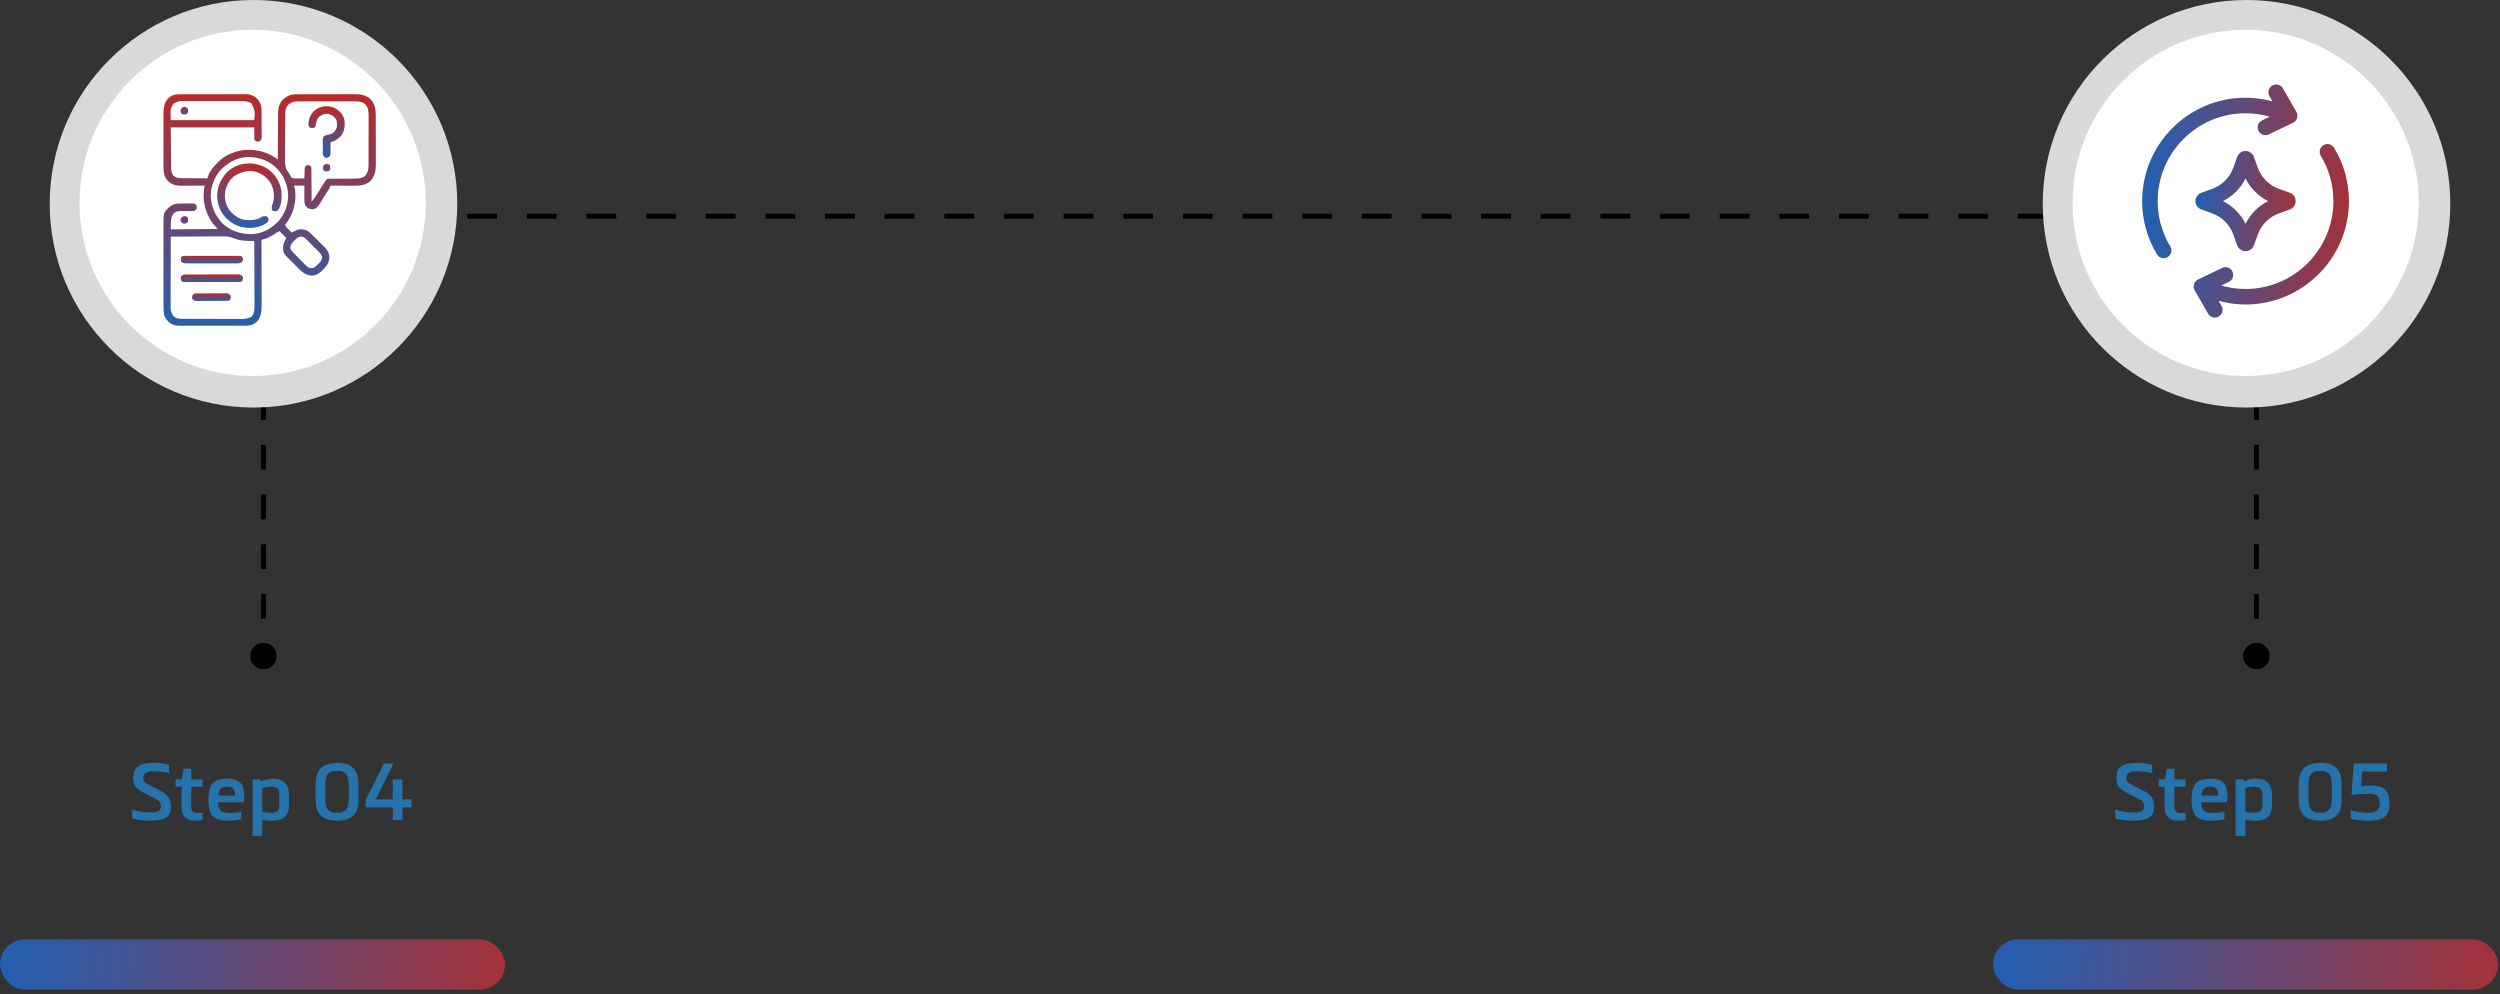 <svg width="503" height="200" viewBox="0 0 503 200" fill="none" xmlns="http://www.w3.org/2000/svg">
<rect x="0" y="0" width="503" height="200" fill="#333333" stroke="none"/>
<rect y="189" width="101.604" height="10.103" rx="5.051" fill="url(#paint0_linear_69_70)"/>
<path d="M34.03 153.896V155.576C33.72 155.459 33.24 155.363 32.59 155.288C31.982 155.213 31.47 155.176 31.054 155.176C30.275 155.176 29.704 155.277 29.342 155.48C28.99 155.672 28.814 155.992 28.814 156.44C28.814 156.813 28.91 157.112 29.102 157.336C29.304 157.549 29.699 157.8 30.286 158.088L32.318 159.112C33.043 159.485 33.571 159.912 33.902 160.392C34.232 160.872 34.398 161.491 34.398 162.248C34.398 163.379 34.046 164.141 33.342 164.536C32.627 164.941 31.534 165.144 30.062 165.144C29.048 165.144 27.896 164.984 26.606 164.664V162.904C27.214 163.085 27.848 163.229 28.51 163.336C29.192 163.432 29.71 163.48 30.062 163.48C30.862 163.48 31.448 163.389 31.822 163.208C32.206 163.016 32.398 162.696 32.398 162.248C32.398 161.885 32.328 161.603 32.19 161.4C32.062 161.187 31.827 160.995 31.486 160.824L29.054 159.576C28.2 159.139 27.614 158.723 27.294 158.328C26.974 157.933 26.814 157.325 26.814 156.504C26.814 155.416 27.139 154.643 27.79 154.184C28.451 153.715 29.539 153.48 31.054 153.48C32.088 153.48 33.08 153.619 34.03 153.896ZM40.756 163.512V165.016C40.191 165.101 39.694 165.144 39.268 165.144C38.393 165.144 37.721 164.915 37.252 164.456C36.793 163.997 36.553 163.395 36.532 162.648V158.296H35.332V156.808H36.596L36.932 154.68H38.484V156.808H40.74V158.296H38.484V162.504C38.484 163.219 38.889 163.576 39.7 163.576C40.105 163.576 40.457 163.555 40.756 163.512ZM43.918 160.072H47.262C47.273 160.019 47.278 159.901 47.278 159.72C47.278 158.749 46.761 158.264 45.726 158.264C45.15 158.264 44.718 158.403 44.43 158.68C44.142 158.947 43.972 159.411 43.918 160.072ZM49.07 161.416H43.886C43.886 162.152 44.036 162.696 44.334 163.048C44.708 163.411 45.348 163.581 46.254 163.56C47.086 163.56 47.849 163.48 48.542 163.32V164.856C47.625 165.048 46.804 165.144 46.078 165.144C44.5 165.144 43.417 164.835 42.83 164.216C42.233 163.587 41.934 162.493 41.934 160.936C41.934 159.197 42.27 158.04 42.942 157.464C43.284 157.165 43.668 156.957 44.094 156.84C44.521 156.723 45.065 156.664 45.726 156.664C46.889 156.664 47.748 156.925 48.302 157.448C48.868 157.971 49.15 158.856 49.15 160.104C49.15 160.36 49.124 160.797 49.07 161.416ZM54.737 165.144C54.001 165.144 53.345 165.059 52.769 164.888V168.184H50.817V156.808H52.369L52.497 157.224C52.817 157.064 53.211 156.931 53.681 156.824C54.118 156.717 54.486 156.664 54.785 156.664C55.926 156.664 56.769 156.947 57.313 157.512C57.867 158.067 58.145 158.925 58.145 160.088V161.816C58.145 162.979 57.867 163.821 57.313 164.344C56.758 164.867 55.899 165.133 54.737 165.144ZM52.769 158.52V163.336C53.185 163.464 53.75 163.528 54.465 163.528C55.115 163.528 55.569 163.411 55.825 163.176C56.081 162.931 56.209 162.477 56.209 161.816V160.008C56.209 159.357 56.086 158.909 55.841 158.664C55.595 158.408 55.137 158.28 54.465 158.28C53.91 158.28 53.345 158.36 52.769 158.52ZM72.126 158.008V160.632C72.126 160.995 72.121 161.245 72.11 161.384C72.078 162.045 71.966 162.611 71.774 163.08C71.497 163.709 71.081 164.195 70.526 164.536C69.833 164.941 68.937 165.144 67.838 165.144C66.121 165.101 64.958 164.675 64.35 163.864C63.977 163.373 63.732 162.824 63.614 162.216C63.54 161.757 63.502 161.235 63.502 160.648V157.992C63.502 157.651 63.513 157.288 63.534 156.904C63.566 156.627 63.657 156.243 63.806 155.752C63.966 155.283 64.185 154.899 64.462 154.6C64.772 154.28 65.22 154.013 65.806 153.8C66.404 153.587 67.081 153.48 67.838 153.48C69.481 153.48 70.633 153.917 71.294 154.792C71.678 155.293 71.918 155.843 72.014 156.44C72.089 156.899 72.126 157.421 72.126 158.008ZM70.174 160.632V158.008C70.174 157.123 70.052 156.44 69.806 155.96C69.508 155.384 68.852 155.096 67.838 155.096C67.028 155.096 66.425 155.283 66.03 155.656C65.87 155.816 65.742 156.035 65.646 156.312C65.518 156.717 65.454 157.277 65.454 157.992V160.648C65.454 161.533 65.577 162.211 65.822 162.68C66.132 163.245 66.804 163.528 67.838 163.528C68.638 163.528 69.225 163.341 69.598 162.968C69.769 162.776 69.892 162.557 69.966 162.312C70.105 161.907 70.174 161.347 70.174 160.632ZM73.585 162.44V160.952L77.233 153.624H79.185L75.841 160.328L75.569 160.824H79.025V156.808H80.961V160.824H82.801V162.44H80.961V165H79.041V162.44H73.585Z" fill="#2672AB"/>
<rect x="401" y="189" width="101.604" height="10.103" rx="5.051" fill="url(#paint1_linear_69_70)"/>
<path d="M433.03 153.896V155.576C432.72 155.459 432.24 155.363 431.59 155.288C430.982 155.213 430.47 155.176 430.054 155.176C429.275 155.176 428.704 155.277 428.342 155.48C427.99 155.672 427.814 155.992 427.814 156.44C427.814 156.813 427.91 157.112 428.102 157.336C428.304 157.549 428.699 157.8 429.286 158.088L431.318 159.112C432.043 159.485 432.571 159.912 432.902 160.392C433.232 160.872 433.398 161.491 433.398 162.248C433.398 163.379 433.046 164.141 432.342 164.536C431.627 164.941 430.534 165.144 429.062 165.144C428.048 165.144 426.896 164.984 425.606 164.664V162.904C426.214 163.085 426.848 163.229 427.51 163.336C428.192 163.432 428.71 163.48 429.062 163.48C429.862 163.48 430.448 163.389 430.822 163.208C431.206 163.016 431.398 162.696 431.398 162.248C431.398 161.885 431.328 161.603 431.19 161.4C431.062 161.187 430.827 160.995 430.486 160.824L428.054 159.576C427.2 159.139 426.614 158.723 426.294 158.328C425.974 157.933 425.814 157.325 425.814 156.504C425.814 155.416 426.139 154.643 426.79 154.184C427.451 153.715 428.539 153.48 430.054 153.48C431.088 153.48 432.08 153.619 433.03 153.896ZM439.756 163.512V165.016C439.191 165.101 438.695 165.144 438.268 165.144C437.393 165.144 436.721 164.915 436.252 164.456C435.793 163.997 435.553 163.395 435.532 162.648V158.296H434.332V156.808H435.596L435.932 154.68H437.484V156.808H439.74V158.296H437.484V162.504C437.484 163.219 437.889 163.576 438.7 163.576C439.105 163.576 439.457 163.555 439.756 163.512ZM442.918 160.072H446.262C446.273 160.019 446.278 159.901 446.278 159.72C446.278 158.749 445.761 158.264 444.726 158.264C444.15 158.264 443.718 158.403 443.43 158.68C443.142 158.947 442.972 159.411 442.918 160.072ZM448.07 161.416H442.886C442.886 162.152 443.036 162.696 443.334 163.048C443.708 163.411 444.348 163.581 445.254 163.56C446.086 163.56 446.849 163.48 447.542 163.32V164.856C446.625 165.048 445.804 165.144 445.078 165.144C443.5 165.144 442.417 164.835 441.83 164.216C441.233 163.587 440.934 162.493 440.934 160.936C440.934 159.197 441.27 158.04 441.942 157.464C442.284 157.165 442.668 156.957 443.094 156.84C443.521 156.723 444.065 156.664 444.726 156.664C445.889 156.664 446.748 156.925 447.302 157.448C447.868 157.971 448.15 158.856 448.15 160.104C448.15 160.36 448.124 160.797 448.07 161.416ZM453.737 165.144C453.001 165.144 452.345 165.059 451.769 164.888V168.184H449.817V156.808H451.369L451.497 157.224C451.817 157.064 452.211 156.931 452.681 156.824C453.118 156.717 453.486 156.664 453.785 156.664C454.926 156.664 455.769 156.947 456.313 157.512C456.867 158.067 457.145 158.925 457.145 160.088V161.816C457.145 162.979 456.867 163.821 456.313 164.344C455.758 164.867 454.899 165.133 453.737 165.144ZM451.769 158.52V163.336C452.185 163.464 452.75 163.528 453.465 163.528C454.115 163.528 454.569 163.411 454.825 163.176C455.081 162.931 455.209 162.477 455.209 161.816V160.008C455.209 159.357 455.086 158.909 454.841 158.664C454.595 158.408 454.137 158.28 453.465 158.28C452.91 158.28 452.345 158.36 451.769 158.52ZM471.126 158.008V160.632C471.126 160.995 471.121 161.245 471.11 161.384C471.078 162.045 470.966 162.611 470.774 163.08C470.497 163.709 470.081 164.195 469.526 164.536C468.833 164.941 467.937 165.144 466.838 165.144C465.121 165.101 463.958 164.675 463.35 163.864C462.977 163.373 462.732 162.824 462.614 162.216C462.54 161.757 462.502 161.235 462.502 160.648V157.992C462.502 157.651 462.513 157.288 462.534 156.904C462.566 156.627 462.657 156.243 462.806 155.752C462.966 155.283 463.185 154.899 463.462 154.6C463.772 154.28 464.22 154.013 464.806 153.8C465.404 153.587 466.081 153.48 466.838 153.48C468.481 153.48 469.633 153.917 470.294 154.792C470.678 155.293 470.918 155.843 471.014 156.44C471.089 156.899 471.126 157.421 471.126 158.008ZM469.174 160.632V158.008C469.174 157.123 469.052 156.44 468.806 155.96C468.508 155.384 467.852 155.096 466.838 155.096C466.028 155.096 465.425 155.283 465.03 155.656C464.87 155.816 464.742 156.035 464.646 156.312C464.518 156.717 464.454 157.277 464.454 157.992V160.648C464.454 161.533 464.577 162.211 464.822 162.68C465.132 163.245 465.804 163.528 466.838 163.528C467.638 163.528 468.225 163.341 468.598 162.968C468.769 162.776 468.892 162.557 468.966 162.312C469.105 161.907 469.174 161.347 469.174 160.632ZM476.425 165.144C475.326 165.144 474.174 165.011 472.969 164.744V163.032C474.334 163.363 475.465 163.528 476.361 163.528C477.172 163.528 477.78 163.389 478.185 163.112C478.601 162.835 478.809 162.355 478.809 161.672C478.809 160.925 478.638 160.413 478.297 160.136C477.956 159.848 477.406 159.704 476.649 159.704C475.54 159.704 474.366 159.784 473.129 159.944L473.561 153.624H480.249V155.24H475.273L475.081 158.168C475.785 158.083 476.382 158.04 476.873 158.04C478.078 158.04 479.001 158.259 479.641 158.696C480.388 159.187 480.761 160.179 480.761 161.672C480.761 163.133 480.345 164.093 479.513 164.552C478.809 164.947 477.78 165.144 476.425 165.144Z" fill="#2672AB"/>
<line x1="58" y1="43.5" x2="444" y2="43.5" stroke="black" stroke-dasharray="6 6"/>
<circle cx="51" cy="41" r="41" fill="#D9D9D9"/>
<circle cx="452" cy="41" r="41" fill="#D9D9D9"/>
<circle cx="50.828" cy="40.828" r="34.828" fill="white"/>
<circle cx="451.828" cy="40.828" r="34.828" fill="white"/>
<path d="M53 129.333C51.527 129.333 50.333 130.527 50.333 132C50.333 133.473 51.527 134.667 53 134.667C54.473 134.667 55.667 133.473 55.667 132C55.667 130.527 54.473 129.333 53 129.333ZM52.5 82L52.5 84.5L53.5 84.5L53.5 82L52.5 82ZM52.5 89.5L52.5 94.5L53.5 94.5L53.5 89.5L52.5 89.5ZM52.5 99.5L52.5 104.5L53.5 104.5L53.5 99.5L52.5 99.5ZM52.5 109.5L52.5 114.5L53.5 114.5L53.5 109.5L52.5 109.5ZM52.5 119.5L52.5 124.5L53.5 124.5L53.5 119.5L52.5 119.5ZM52.5 129.5L52.5 132L53.5 132L53.5 129.5L52.5 129.5Z" fill="black"/>
<path d="M454 129.333C452.527 129.333 451.333 130.527 451.333 132C451.333 133.473 452.527 134.667 454 134.667C455.473 134.667 456.667 133.473 456.667 132C456.667 130.527 455.473 129.333 454 129.333ZM453.5 82L453.5 84.5L454.5 84.5L454.5 82L453.5 82ZM453.5 89.5L453.5 94.5L454.5 94.5L454.5 89.5L453.5 89.5ZM453.5 99.5L453.5 104.5L454.5 104.5L454.5 99.5L453.5 99.5ZM453.5 109.5L453.5 114.5L454.5 114.5L454.5 109.5L453.5 109.5ZM453.5 119.5L453.5 124.5L454.5 124.5L454.5 119.5L453.5 119.5ZM453.5 129.5L453.5 132L454.5 132L454.5 129.5L453.5 129.5Z" fill="black"/>
<path d="M460.706 38.781L458.525 37.999C457.545 37.647 456.656 37.083 455.92 36.346C455.184 35.61 454.62 34.721 454.269 33.741L453.484 31.56L453.481 31.553C453.227 30.853 452.553 30.38 451.805 30.38C451.056 30.38 450.383 30.853 450.123 31.561L449.341 33.742C448.989 34.722 448.425 35.612 447.689 36.347C446.952 37.083 446.063 37.647 445.083 37.999L442.897 38.786C442.195 39.041 441.722 39.716 441.722 40.463C441.722 41.21 442.195 41.885 442.903 42.144L445.084 42.927C446.064 43.279 446.954 43.843 447.689 44.579C448.425 45.315 448.989 46.205 449.341 47.185L450.128 49.37C450.384 50.072 451.059 50.545 451.806 50.545C452.553 50.545 453.228 50.072 453.487 49.364L454.27 47.183C454.622 46.203 455.186 45.314 455.922 44.578C456.659 43.842 457.548 43.278 458.528 42.927L460.714 42.139C461.416 41.883 461.889 41.208 461.889 40.461C461.889 39.714 461.414 39.041 460.706 38.781ZM451.805 45.016C450.821 43.044 449.223 41.447 447.252 40.463C449.223 39.479 450.821 37.881 451.805 35.91C452.788 37.881 454.386 39.479 456.358 40.463C454.386 41.447 452.788 43.044 451.805 45.016Z" fill="url(#paint2_linear_69_70)"/>
<path d="M469.619 29.732C469.404 29.377 469.057 29.122 468.654 29.024C468.252 28.925 467.826 28.99 467.472 29.205C467.117 29.42 466.863 29.767 466.764 30.169C466.665 30.572 466.73 30.997 466.945 31.352C468.608 34.1 469.485 37.252 469.481 40.464C469.481 50.21 461.552 58.141 451.805 58.141C450.156 58.138 448.516 57.904 446.933 57.446L448.484 56.7C448.842 56.511 449.113 56.191 449.24 55.807C449.367 55.422 449.34 55.004 449.164 54.639C448.989 54.274 448.679 53.992 448.299 53.851C447.92 53.71 447.501 53.721 447.13 53.883L442.247 56.232C442.054 56.325 441.882 56.457 441.743 56.62C441.603 56.783 441.498 56.972 441.435 57.177C441.371 57.382 441.351 57.597 441.374 57.81C441.397 58.024 441.464 58.23 441.57 58.416L444.27 63.116C444.372 63.294 444.508 63.451 444.671 63.576C444.833 63.702 445.019 63.794 445.217 63.848C445.415 63.901 445.622 63.915 445.825 63.889C446.029 63.862 446.225 63.795 446.403 63.693C446.581 63.59 446.737 63.454 446.863 63.292C446.988 63.129 447.08 62.944 447.134 62.746C447.187 62.547 447.201 62.341 447.175 62.137C447.148 61.934 447.082 61.737 446.98 61.56L446.386 60.525C448.141 61 449.952 61.264 451.806 61.264C463.277 61.264 472.608 51.933 472.608 40.463C472.61 36.68 471.576 32.969 469.619 29.732ZM451.803 22.786C453.473 22.786 455.103 23.03 456.675 23.482L455.123 24.227C454.806 24.381 454.55 24.639 454.397 24.958C454.245 25.276 454.205 25.637 454.283 25.981C454.362 26.326 454.555 26.633 454.83 26.854C455.106 27.075 455.448 27.196 455.802 27.197C456.036 27.198 456.267 27.145 456.478 27.043L461.361 24.694C461.554 24.601 461.726 24.468 461.866 24.305C462.006 24.143 462.11 23.953 462.174 23.748C462.237 23.543 462.258 23.327 462.235 23.114C462.211 22.901 462.144 22.694 462.038 22.508L459.337 17.808C459.237 17.626 459.102 17.466 458.939 17.338C458.777 17.209 458.59 17.114 458.39 17.058C458.19 17.002 457.981 16.986 457.775 17.012C457.57 17.038 457.371 17.104 457.191 17.208C457.011 17.311 456.853 17.449 456.728 17.614C456.602 17.779 456.51 17.967 456.457 18.168C456.405 18.369 456.393 18.578 456.422 18.783C456.452 18.989 456.522 19.186 456.628 19.364L457.222 20.399C455.456 19.914 453.633 19.665 451.802 19.66C440.331 19.66 431 28.991 431 40.461C431 44.257 432.033 47.969 433.988 51.194C434.094 51.37 434.234 51.522 434.4 51.644C434.565 51.765 434.753 51.853 434.952 51.902C435.152 51.951 435.359 51.96 435.562 51.928C435.765 51.897 435.96 51.826 436.135 51.72C436.311 51.613 436.464 51.473 436.585 51.308C436.706 51.142 436.794 50.954 436.843 50.755C436.892 50.556 436.901 50.348 436.87 50.145C436.838 49.943 436.767 49.748 436.661 49.572C434.999 46.824 434.122 43.672 434.125 40.46C434.128 30.716 442.058 22.786 451.803 22.786Z" fill="url(#paint3_linear_69_70)"/>
<g clip-path="url(#clip0_69_70)">
<path d="M35.898 18.976C35.959 18.975 36.02 18.975 36.083 18.974C36.286 18.973 36.489 18.973 36.693 18.974C36.839 18.973 36.986 18.972 37.132 18.972C37.529 18.97 37.926 18.97 38.323 18.97C38.571 18.969 38.819 18.969 39.067 18.968C39.934 18.967 40.801 18.966 41.667 18.966C42.474 18.966 43.281 18.964 44.087 18.962C44.781 18.959 45.474 18.958 46.168 18.958C46.581 18.958 46.995 18.958 47.409 18.956C47.798 18.954 48.188 18.954 48.577 18.956C48.719 18.956 48.862 18.955 49.004 18.954C49.759 18.949 50.409 18.962 51.071 19.363C51.144 19.405 51.216 19.446 51.291 19.489C52.004 20.013 52.43 20.691 52.573 21.566C52.613 21.888 52.628 22.197 52.63 22.521C52.631 22.64 52.632 22.758 52.633 22.88C52.633 23.008 52.633 23.136 52.634 23.264C52.634 23.361 52.634 23.361 52.634 23.46C52.636 23.804 52.637 24.147 52.637 24.49C52.638 24.844 52.64 25.198 52.642 25.551C52.644 25.824 52.645 26.097 52.645 26.37C52.645 26.501 52.646 26.631 52.647 26.762C52.648 26.944 52.648 27.126 52.648 27.309C52.648 27.464 52.648 27.464 52.649 27.622C52.608 27.96 52.494 28.203 52.252 28.445C51.735 28.488 51.735 28.488 51.525 28.445C51.406 28.325 51.286 28.205 51.162 28.082C51.162 27.273 51.162 26.463 51.162 25.63C45.617 25.63 40.073 25.63 34.36 25.63C34.372 27.038 34.383 28.447 34.394 29.898C34.399 30.564 34.399 30.564 34.404 31.243C34.407 31.643 34.407 31.643 34.411 32.043C34.413 32.22 34.414 32.398 34.415 32.575C34.417 32.844 34.419 33.114 34.422 33.383C34.422 33.461 34.423 33.54 34.423 33.62C34.431 34.23 34.487 34.764 34.831 35.285C35.488 35.912 36.241 35.844 37.096 35.848C37.229 35.85 37.363 35.851 37.496 35.853C37.846 35.857 38.195 35.86 38.545 35.862C38.902 35.865 39.26 35.869 39.617 35.873C40.317 35.881 41.017 35.887 41.717 35.892C41.734 35.837 41.752 35.782 41.77 35.725C41.794 35.652 41.818 35.579 41.842 35.504C41.865 35.432 41.888 35.36 41.912 35.286C42.245 34.374 42.96 33.58 43.624 32.895C43.678 32.834 43.733 32.773 43.789 32.71C45.243 31.133 47.555 30.236 49.67 30.149C51.996 30.098 54.017 30.673 55.885 32.078C55.885 32.027 55.885 31.977 55.886 31.924C55.893 30.687 55.901 29.45 55.911 28.213C55.915 27.614 55.92 27.016 55.923 26.418C55.926 25.84 55.931 25.262 55.935 24.685C55.937 24.465 55.938 24.244 55.94 24.024C55.941 23.715 55.944 23.407 55.947 23.098C55.947 22.962 55.947 22.962 55.947 22.823C55.96 21.78 56.175 20.854 56.894 20.059C57.632 19.373 58.453 18.979 59.476 18.976C59.591 18.975 59.707 18.974 59.826 18.973C59.952 18.973 60.079 18.973 60.205 18.974C60.34 18.973 60.474 18.972 60.609 18.972C60.973 18.97 61.337 18.97 61.701 18.97C61.929 18.969 62.157 18.969 62.385 18.968C63.181 18.967 63.977 18.966 64.773 18.966C65.513 18.966 66.253 18.964 66.993 18.962C67.63 18.959 68.267 18.958 68.904 18.958C69.284 18.958 69.664 18.958 70.044 18.956C70.401 18.954 70.759 18.954 71.116 18.956C71.247 18.956 71.377 18.955 71.508 18.954C72.645 18.945 73.619 19.158 74.503 19.908C75.512 20.95 75.606 22.112 75.606 23.494C75.606 23.662 75.606 23.662 75.607 23.833C75.608 24.138 75.608 24.443 75.608 24.748C75.608 24.94 75.608 25.131 75.608 25.322C75.609 25.99 75.61 26.659 75.61 27.327C75.609 27.948 75.611 28.568 75.612 29.189C75.613 29.724 75.614 30.258 75.614 30.793C75.614 31.112 75.614 31.43 75.615 31.749C75.616 32.105 75.615 32.46 75.615 32.816C75.615 32.92 75.616 33.024 75.616 33.131C75.612 34.344 75.423 35.463 74.574 36.383C73.577 37.274 72.457 37.386 71.176 37.372C71.041 37.372 70.906 37.371 70.77 37.371C70.418 37.37 70.065 37.367 69.713 37.364C69.352 37.361 68.99 37.36 68.629 37.359C67.923 37.356 67.217 37.351 66.511 37.346C66.469 37.453 66.469 37.453 66.426 37.562C66.338 37.777 66.243 37.956 66.118 38.151C66.076 38.217 66.034 38.284 65.99 38.352C65.945 38.422 65.899 38.493 65.852 38.566C65.754 38.719 65.656 38.873 65.558 39.026C65.48 39.147 65.48 39.147 65.401 39.271C65.233 39.535 65.068 39.801 64.904 40.067C64.848 40.157 64.792 40.246 64.735 40.338C64.627 40.512 64.519 40.686 64.412 40.86C64.077 41.395 63.774 41.86 63.15 42.068C62.579 42.117 62.169 42.046 61.697 41.705C61.247 41.151 61.23 40.698 61.234 40.006C61.234 39.892 61.234 39.892 61.235 39.776C61.235 39.533 61.236 39.291 61.237 39.048C61.238 38.884 61.238 38.719 61.239 38.555C61.24 38.152 61.241 37.749 61.243 37.346C60.554 37.346 59.864 37.346 59.154 37.346C59.214 37.555 59.274 37.765 59.336 37.981C59.702 40.237 59.143 42.68 57.856 44.561C57.688 44.794 57.517 45.022 57.338 45.247C57.458 45.513 57.587 45.7 57.795 45.904C57.848 45.956 57.901 46.008 57.955 46.062C58.01 46.115 58.065 46.168 58.121 46.223C58.204 46.305 58.204 46.305 58.289 46.389C58.426 46.523 58.563 46.657 58.7 46.791C58.812 46.733 58.812 46.733 58.926 46.675C59.024 46.625 59.122 46.575 59.222 46.524C59.319 46.475 59.416 46.425 59.516 46.374C60.168 46.069 60.849 46.052 61.527 46.297C62.276 46.589 62.869 47.311 63.43 47.866C63.53 47.965 63.53 47.965 63.632 48.066C63.772 48.204 63.911 48.343 64.05 48.481C64.192 48.622 64.335 48.763 64.477 48.903C64.685 49.107 64.892 49.312 65.099 49.518C65.162 49.58 65.225 49.642 65.291 49.705C65.899 50.316 66.246 50.936 66.261 51.809C66.25 52.88 65.671 53.567 64.944 54.295C64.887 54.354 64.83 54.414 64.771 54.475C64.17 55.08 63.546 55.423 62.685 55.447C61.13 55.422 60.115 54.041 59.089 53.023C58.962 52.898 58.834 52.773 58.707 52.649C56.989 50.977 56.989 50.977 56.946 49.782C56.953 49.078 57.255 48.474 57.61 47.881C57.161 47.431 56.711 46.982 56.248 46.518C55.886 46.663 55.701 46.758 55.408 46.984C54.992 47.282 54.563 47.51 54.102 47.727C54.038 47.758 53.974 47.789 53.909 47.82C53.846 47.849 53.783 47.878 53.718 47.908C53.663 47.934 53.608 47.959 53.552 47.985C53.246 48.098 52.932 48.166 52.615 48.244C52.615 48.317 52.616 48.39 52.616 48.466C52.62 50.247 52.623 52.028 52.625 53.81C52.626 54.671 52.627 55.533 52.629 56.394C52.631 57.145 52.632 57.897 52.632 58.648C52.633 59.045 52.633 59.443 52.634 59.84C52.636 60.215 52.636 60.589 52.636 60.964C52.636 61.101 52.636 61.238 52.637 61.375C52.643 62.641 52.561 63.745 51.68 64.719C51.091 65.272 50.431 65.522 49.625 65.524C49.564 65.525 49.503 65.525 49.44 65.525C49.236 65.527 49.033 65.526 48.829 65.526C48.683 65.527 48.537 65.527 48.39 65.528C47.993 65.53 47.596 65.53 47.2 65.53C46.951 65.53 46.703 65.531 46.455 65.531C45.588 65.533 44.722 65.534 43.855 65.534C43.049 65.533 42.242 65.535 41.435 65.538C40.742 65.541 40.048 65.542 39.355 65.541C38.941 65.541 38.527 65.542 38.114 65.544C37.724 65.546 37.335 65.546 36.946 65.544C36.803 65.544 36.661 65.544 36.518 65.546C35.763 65.551 35.113 65.538 34.451 65.137C34.379 65.095 34.306 65.053 34.232 65.011C33.624 64.564 33.172 63.973 32.998 63.229C32.923 62.721 32.894 62.229 32.895 61.715C32.895 61.639 32.895 61.563 32.894 61.484C32.894 61.231 32.894 60.979 32.894 60.726C32.894 60.544 32.893 60.361 32.893 60.179C32.892 59.686 32.892 59.193 32.892 58.7C32.892 58.391 32.892 58.083 32.892 57.774C32.891 56.697 32.89 55.62 32.89 54.543C32.89 53.541 32.889 52.538 32.888 51.535C32.887 50.673 32.886 49.811 32.886 48.949C32.886 48.435 32.886 47.921 32.885 47.407C32.884 46.923 32.884 46.439 32.885 45.955C32.885 45.778 32.885 45.601 32.884 45.424C32.877 42.886 32.877 42.886 33.806 41.883C34.38 41.352 35.032 40.973 35.828 40.962C35.901 40.961 35.974 40.96 36.05 40.959C36.167 40.958 36.167 40.958 36.287 40.957C36.369 40.956 36.45 40.955 36.534 40.955C36.705 40.953 36.877 40.952 37.048 40.952C37.311 40.95 37.574 40.946 37.836 40.942C38.003 40.941 38.17 40.94 38.337 40.94C38.415 40.938 38.493 40.937 38.574 40.935C39.118 40.937 39.118 40.937 39.405 41.151C39.547 41.356 39.589 41.458 39.588 41.705C39.59 41.765 39.592 41.825 39.594 41.887C39.502 42.179 39.339 42.269 39.083 42.431C38.814 42.464 38.578 42.476 38.309 42.471C38.157 42.472 38.004 42.473 37.852 42.474C37.613 42.473 37.375 42.471 37.136 42.469C36.905 42.468 36.673 42.469 36.442 42.471C36.371 42.469 36.301 42.468 36.229 42.466C35.693 42.471 35.316 42.629 34.905 42.976C34.204 43.862 34.406 45.108 34.36 46.155C39.036 46.11 39.036 46.11 43.806 46.064C43.506 45.735 43.206 45.405 42.897 45.065C41.678 43.425 40.975 41.473 40.973 39.423C40.972 39.363 40.971 39.304 40.97 39.242C40.969 38.806 41.019 38.386 41.082 37.954C41.099 37.84 41.116 37.726 41.133 37.608C41.146 37.522 41.159 37.435 41.172 37.346C41.069 37.346 41.069 37.346 40.964 37.347C40.315 37.353 39.666 37.357 39.016 37.36C38.683 37.361 38.349 37.363 38.015 37.366C37.693 37.369 37.37 37.371 37.047 37.371C36.866 37.372 36.684 37.374 36.502 37.377C35.363 37.377 34.586 37.17 33.753 36.383C32.895 35.474 32.894 34.335 32.894 33.158C32.894 32.98 32.894 32.98 32.893 32.798C32.892 32.473 32.892 32.148 32.892 31.823C32.892 31.619 32.892 31.416 32.892 31.212C32.891 30.501 32.89 29.79 32.89 29.078C32.89 28.417 32.889 27.756 32.888 27.096C32.887 26.526 32.886 25.957 32.886 25.388C32.886 25.049 32.886 24.71 32.885 24.371C32.884 23.992 32.885 23.613 32.885 23.234C32.885 23.123 32.884 23.012 32.884 22.898C32.888 21.712 33.026 20.684 33.842 19.781C34.431 19.227 35.092 18.978 35.898 18.976ZM34.917 20.85C34.079 21.885 34.36 22.714 34.36 24.177C39.905 24.177 45.45 24.177 51.162 24.177C51.317 22.348 51.317 22.348 50.6 20.777C49.822 20.345 49.081 20.323 48.205 20.327C48.073 20.327 47.941 20.326 47.809 20.326C47.452 20.324 47.096 20.325 46.739 20.326C46.364 20.326 45.99 20.326 45.615 20.325C44.986 20.325 44.358 20.325 43.729 20.327C43.004 20.328 42.278 20.328 41.553 20.326C40.928 20.325 40.304 20.325 39.679 20.326C39.307 20.326 38.935 20.326 38.563 20.325C38.213 20.324 37.862 20.325 37.512 20.326C37.385 20.327 37.257 20.327 37.129 20.326C35.941 20.319 35.941 20.319 34.917 20.85ZM57.837 21.265C57.393 21.894 57.4 22.537 57.395 23.279C57.394 23.39 57.392 23.5 57.391 23.614C57.387 23.979 57.384 24.345 57.382 24.71C57.381 24.837 57.38 24.963 57.38 25.09C57.376 25.616 57.373 26.142 57.371 26.669C57.369 27.42 57.364 28.171 57.355 28.922C57.348 29.452 57.345 29.982 57.344 30.512C57.344 30.828 57.342 31.143 57.337 31.459C57.314 32.873 57.3 33.883 58.246 34.984C58.364 35.213 58.364 35.213 58.45 35.416C58.578 35.719 58.578 35.719 58.814 35.819C59.084 35.898 59.303 35.913 59.585 35.91C59.681 35.91 59.778 35.909 59.878 35.908C59.978 35.907 60.078 35.905 60.182 35.904C60.335 35.903 60.335 35.903 60.49 35.901C60.741 35.899 60.992 35.896 61.243 35.892C61.245 35.828 61.247 35.764 61.249 35.698C61.257 35.407 61.267 35.116 61.277 34.825C61.28 34.724 61.283 34.623 61.286 34.52C61.289 34.422 61.293 34.325 61.296 34.225C61.299 34.136 61.302 34.046 61.305 33.954C61.334 33.709 61.383 33.556 61.516 33.349C61.771 33.222 61.959 33.236 62.242 33.259C62.438 33.354 62.438 33.354 62.605 33.531C62.643 33.77 62.657 33.973 62.655 34.212C62.656 34.282 62.657 34.351 62.658 34.422C62.661 34.65 62.661 34.879 62.661 35.107C62.662 35.266 62.664 35.424 62.665 35.583C62.669 36 62.671 36.417 62.672 36.834C62.674 37.259 62.678 37.685 62.682 38.11C62.689 38.945 62.693 39.78 62.696 40.615C62.996 40.242 62.996 40.242 63.269 39.849C63.306 39.791 63.344 39.733 63.382 39.673C63.422 39.611 63.462 39.549 63.502 39.486C63.545 39.42 63.587 39.354 63.63 39.286C64.055 38.626 64.476 37.962 64.897 37.299C65.041 37.072 65.185 36.846 65.33 36.619C65.367 36.561 65.404 36.503 65.442 36.443C65.672 36.085 65.672 36.085 65.875 35.983C66.078 35.974 66.281 35.97 66.484 35.969C66.547 35.968 66.61 35.968 66.674 35.968C66.81 35.967 66.947 35.966 67.083 35.965C67.299 35.964 67.515 35.962 67.731 35.96C68.346 35.955 68.961 35.95 69.575 35.947C69.951 35.945 70.327 35.942 70.703 35.938C70.846 35.936 70.989 35.936 71.132 35.935C71.967 35.933 72.648 35.918 73.385 35.472C74.144 34.692 74.153 33.828 74.153 32.795C74.153 32.685 74.153 32.574 74.154 32.461C74.154 32.159 74.155 31.857 74.155 31.555C74.155 31.366 74.155 31.178 74.155 30.989C74.156 30.329 74.156 29.669 74.156 29.009C74.156 28.396 74.157 27.782 74.159 27.169C74.16 26.64 74.16 26.113 74.16 25.584C74.16 25.27 74.161 24.955 74.162 24.64C74.163 24.289 74.162 23.937 74.162 23.586C74.162 23.483 74.163 23.379 74.163 23.273C74.16 22.347 74.09 21.583 73.413 20.907C72.713 20.408 72.015 20.388 71.182 20.394C71.051 20.394 70.92 20.393 70.789 20.392C70.436 20.39 70.082 20.391 69.728 20.392C69.357 20.393 68.986 20.392 68.614 20.391C67.991 20.391 67.367 20.392 66.743 20.394C66.024 20.396 65.305 20.395 64.586 20.393C63.967 20.391 63.347 20.391 62.728 20.392C62.359 20.392 61.99 20.393 61.621 20.391C61.274 20.39 60.927 20.391 60.58 20.393C60.453 20.394 60.326 20.394 60.2 20.393C59.251 20.386 58.464 20.497 57.837 21.265ZM44.623 33.985C44.559 34.048 44.496 34.11 44.43 34.174C43.095 35.577 42.389 37.602 42.411 39.52C42.483 41.58 43.316 43.432 44.734 44.921C46.445 46.517 48.481 47.165 50.798 47.097C52.828 46.996 54.614 45.966 56.009 44.524C57.331 43.047 58.033 41.047 57.968 39.073C57.846 36.902 56.924 35.007 55.34 33.531C53.733 32.115 51.689 31.523 49.568 31.608C47.662 31.747 45.971 32.66 44.623 33.985ZM34.36 47.608C34.354 49.536 34.349 51.464 34.346 53.392C34.345 54.287 34.343 55.182 34.34 56.078C34.337 56.858 34.335 57.638 34.335 58.419C34.334 58.832 34.334 59.245 34.331 59.658C34.33 60.047 34.329 60.436 34.33 60.826C34.329 60.968 34.329 61.111 34.328 61.253C34.305 62.499 34.305 62.499 34.849 63.581C35.411 64.036 35.841 64.148 36.558 64.15C36.671 64.151 36.785 64.151 36.901 64.152C37.026 64.152 37.151 64.152 37.276 64.152C37.408 64.153 37.54 64.153 37.672 64.154C38.03 64.155 38.389 64.155 38.747 64.156C38.971 64.156 39.195 64.156 39.419 64.157C40.121 64.158 40.822 64.159 41.524 64.159C42.333 64.16 43.142 64.161 43.95 64.164C44.576 64.166 45.202 64.167 45.828 64.167C46.202 64.167 46.575 64.168 46.949 64.169C47.3 64.171 47.652 64.171 48.003 64.17C48.132 64.17 48.26 64.17 48.389 64.171C49.208 64.177 49.878 64.124 50.6 63.723C51.243 63.007 51.213 62.11 51.203 61.198C51.203 61.059 51.203 60.921 51.203 60.782C51.204 60.407 51.202 60.033 51.199 59.659C51.197 59.267 51.196 58.875 51.196 58.483C51.195 57.741 51.192 57 51.188 56.258C51.184 55.414 51.182 54.569 51.18 53.725C51.177 51.989 51.17 50.253 51.162 48.517C51.101 48.515 51.039 48.513 50.976 48.511C50.693 48.501 50.41 48.491 50.127 48.481C50.031 48.478 49.934 48.475 49.834 48.472C48.902 48.437 47.958 48.325 47.093 47.953C46.357 47.638 45.745 47.544 44.949 47.557C44.834 47.557 44.718 47.557 44.6 47.556C44.287 47.556 43.975 47.559 43.663 47.562C43.335 47.565 43.008 47.565 42.68 47.566C42.061 47.567 41.442 47.571 40.824 47.576C40.118 47.581 39.413 47.583 38.708 47.585C37.258 47.59 35.809 47.598 34.36 47.608ZM58.7 48.971C58.478 49.349 58.371 49.61 58.449 50.055C58.532 50.279 58.641 50.41 58.801 50.586C58.859 50.65 58.916 50.713 58.975 50.778C59.252 51.072 59.532 51.362 59.816 51.649C59.877 51.71 59.937 51.771 60 51.834C60.126 51.962 60.253 52.089 60.38 52.216C60.574 52.411 60.767 52.607 60.96 52.803C61.084 52.927 61.208 53.052 61.332 53.176C61.389 53.234 61.446 53.293 61.505 53.353C61.907 53.752 62.184 53.962 62.77 53.971C63.258 53.893 63.54 53.579 63.877 53.239C63.943 53.176 64.01 53.113 64.078 53.048C64.615 52.536 64.615 52.536 64.819 51.843C64.748 51.15 64.178 50.697 63.707 50.227C63.638 50.157 63.569 50.088 63.498 50.016C63.353 49.87 63.207 49.725 63.061 49.579C62.838 49.357 62.617 49.133 62.395 48.909C62.254 48.767 62.112 48.626 61.97 48.484C61.904 48.417 61.838 48.35 61.77 48.281C61.708 48.219 61.645 48.157 61.581 48.094C61.526 48.039 61.472 47.985 61.416 47.929C61.159 47.722 60.898 47.625 60.573 47.574C59.79 47.686 59.192 48.399 58.7 48.971Z" fill="url(#paint4_linear_69_70)"/>
<path d="M53.996 34.064C55.411 35.143 56.302 36.586 56.611 38.345C56.71 39.709 56.742 41.201 55.885 42.341C55.612 42.522 55.612 42.522 55.294 42.505C54.977 42.432 54.977 42.432 54.8 42.335C54.637 42.038 54.655 41.758 54.704 41.433C54.762 41.256 54.823 41.08 54.886 40.905C55.321 39.566 55.129 38.165 54.505 36.92C53.752 35.668 52.622 34.877 51.224 34.508C49.782 34.226 48.494 34.621 47.257 35.348C46.217 36.062 45.597 37.23 45.321 38.441C45.104 39.752 45.358 41.037 46.076 42.159C46.823 43.158 47.818 43.931 49.058 44.211C50.273 44.366 51.529 44.35 52.598 43.68C52.983 43.469 53.18 43.464 53.614 43.521C53.841 43.663 53.841 43.663 53.977 43.885C54.029 44.197 54.029 44.197 53.977 44.52C53.645 44.923 53.295 45.113 52.825 45.309C52.736 45.35 52.736 45.35 52.644 45.391C51.159 46.029 49.301 45.996 47.802 45.429C47.04 45.117 46.417 44.703 45.804 44.157C45.74 44.102 45.677 44.047 45.611 43.991C44.413 42.884 43.809 41.3 43.695 39.7C43.637 37.743 44.352 36.08 45.676 34.653C47.929 32.455 51.437 32.354 53.996 34.064Z" fill="url(#paint5_linear_69_70)"/>
<path d="M67.851 22.029C68.585 22.568 69.173 23.344 69.326 24.268C69.401 25.43 69.339 26.431 68.572 27.37C67.977 28.018 67.369 28.419 66.511 28.627C66.51 28.708 66.51 28.788 66.51 28.871C66.507 29.171 66.503 29.471 66.497 29.771C66.495 29.901 66.493 30.03 66.493 30.16C66.492 30.347 66.489 30.533 66.484 30.72C66.482 30.889 66.482 30.889 66.48 31.06C66.42 31.352 66.42 31.352 66.206 31.57C65.912 31.747 65.759 31.772 65.421 31.715C65.212 31.545 65.087 31.41 64.967 31.17C64.956 30.924 64.95 30.68 64.948 30.433C64.948 30.36 64.947 30.287 64.947 30.211C64.946 30.056 64.945 29.901 64.945 29.745C64.944 29.509 64.941 29.272 64.939 29.035C64.938 28.884 64.937 28.733 64.937 28.583C64.936 28.512 64.935 28.442 64.934 28.369C64.935 27.954 64.98 27.684 65.239 27.355C65.456 27.231 65.653 27.18 65.899 27.142C66.493 27.048 66.902 26.881 67.328 26.447C67.477 26.24 67.58 26.043 67.692 25.812C67.736 25.722 67.736 25.722 67.782 25.63C67.843 24.932 67.861 24.295 67.419 23.723C66.967 23.21 66.428 22.936 65.744 22.89C65.121 22.916 64.625 23.141 64.15 23.541C63.722 24.049 63.608 24.652 63.493 25.292C63.423 25.539 63.423 25.539 63.151 25.721C62.633 25.778 62.633 25.778 62.424 25.721C62.173 25.483 62.069 25.343 62.032 24.996C62.14 23.888 62.443 23.069 63.241 22.27C64.611 21.151 66.374 21.06 67.851 22.029Z" fill="url(#paint6_linear_69_70)"/>
<path d="M37.451 55.224C37.593 55.224 37.593 55.224 37.738 55.223C37.893 55.223 37.893 55.223 38.052 55.223C38.161 55.222 38.27 55.222 38.382 55.221C38.682 55.22 38.981 55.219 39.281 55.219C39.468 55.219 39.655 55.218 39.842 55.218C40.428 55.217 41.014 55.216 41.599 55.216C42.275 55.215 42.951 55.214 43.627 55.211C44.149 55.209 44.672 55.208 45.194 55.208C45.506 55.208 45.818 55.207 46.13 55.206C46.479 55.204 46.827 55.204 47.175 55.205C47.33 55.204 47.33 55.204 47.488 55.202C47.583 55.203 47.678 55.203 47.776 55.204C47.858 55.204 47.94 55.204 48.025 55.203C48.37 55.254 48.624 55.396 48.835 55.674C48.914 55.952 48.877 56.142 48.801 56.418C48.648 56.626 48.569 56.684 48.311 56.725C48.225 56.726 48.139 56.726 48.05 56.726C47.901 56.728 47.901 56.728 47.749 56.729C47.64 56.729 47.531 56.729 47.419 56.729C47.305 56.729 47.19 56.73 47.072 56.731C46.758 56.733 46.443 56.733 46.129 56.733C45.866 56.733 45.603 56.734 45.341 56.734C44.722 56.736 44.102 56.736 43.483 56.736C42.844 56.735 42.205 56.737 41.566 56.741C41.018 56.744 40.47 56.745 39.921 56.744C39.593 56.744 39.266 56.745 38.938 56.747C38.573 56.749 38.208 56.748 37.842 56.746C37.734 56.748 37.625 56.749 37.513 56.75C36.784 56.742 36.784 56.742 36.47 56.48C36.318 56.147 36.352 55.95 36.449 55.601C36.711 55.243 37.032 55.226 37.451 55.224Z" fill="url(#paint7_linear_69_70)"/>
<path d="M37.201 51.479C37.3 51.478 37.4 51.478 37.502 51.477C37.611 51.477 37.72 51.478 37.832 51.478C38.004 51.478 38.004 51.478 38.18 51.477C38.495 51.476 38.809 51.476 39.124 51.477C39.454 51.478 39.783 51.477 40.112 51.477C40.666 51.476 41.218 51.477 41.772 51.478C42.411 51.48 43.051 51.479 43.691 51.478C44.239 51.477 44.788 51.476 45.337 51.477C45.665 51.477 45.993 51.477 46.321 51.477C46.687 51.476 47.052 51.477 47.418 51.478C47.527 51.478 47.636 51.477 47.748 51.477C47.847 51.478 47.947 51.478 48.049 51.479C48.179 51.479 48.179 51.479 48.311 51.48C48.569 51.52 48.647 51.579 48.801 51.786C48.898 52.107 48.917 52.269 48.789 52.581C48.55 52.868 48.307 52.953 47.937 52.99C47.857 52.99 47.776 52.99 47.693 52.99C47.553 52.991 47.553 52.991 47.41 52.992C47.258 52.991 47.258 52.991 47.104 52.99C46.996 52.991 46.889 52.991 46.778 52.991C46.484 52.992 46.19 52.992 45.897 52.991C45.589 52.991 45.281 52.991 44.973 52.992C44.456 52.992 43.939 52.991 43.422 52.991C42.825 52.99 42.227 52.99 41.63 52.991C41.117 52.992 40.603 52.992 40.09 52.991C39.784 52.991 39.477 52.991 39.171 52.992C38.83 52.992 38.488 52.991 38.146 52.99C38.045 52.991 37.944 52.991 37.84 52.992C37.746 52.991 37.653 52.99 37.557 52.99C37.476 52.99 37.396 52.99 37.313 52.99C36.972 52.956 36.715 52.861 36.461 52.632C36.31 52.322 36.366 52.114 36.449 51.786C36.665 51.488 36.844 51.48 37.201 51.479Z" fill="url(#paint8_linear_69_70)"/>
<path d="M39.804 59.036C39.869 59.035 39.934 59.035 40.001 59.034C40.216 59.032 40.431 59.031 40.646 59.03C40.719 59.03 40.793 59.029 40.868 59.029C41.257 59.027 41.645 59.026 42.034 59.025C42.435 59.024 42.837 59.021 43.238 59.017C43.546 59.015 43.855 59.014 44.164 59.014C44.312 59.013 44.459 59.012 44.607 59.011C44.815 59.008 45.022 59.008 45.229 59.009C45.347 59.008 45.465 59.008 45.586 59.007C45.947 59.059 46.096 59.156 46.349 59.415C46.463 59.75 46.471 59.893 46.32 60.215C46.167 60.414 46.167 60.414 45.985 60.505C45.769 60.516 45.555 60.521 45.338 60.522C45.238 60.523 45.238 60.523 45.136 60.525C44.916 60.527 44.695 60.528 44.474 60.53C44.398 60.53 44.323 60.531 44.245 60.531C43.846 60.534 43.447 60.535 43.048 60.537C42.635 60.538 42.223 60.542 41.811 60.547C41.494 60.55 41.177 60.551 40.86 60.551C40.708 60.552 40.556 60.553 40.404 60.556C40.191 60.559 39.978 60.559 39.765 60.558C39.703 60.559 39.64 60.561 39.575 60.562C39.232 60.558 39.088 60.509 38.813 60.295C38.629 60.051 38.629 60.051 38.629 59.721C38.715 59.432 38.753 59.315 38.992 59.143C39.261 59.008 39.504 59.038 39.804 59.036Z" fill="url(#paint9_linear_69_70)"/>
<path d="M37.085 21.492C37.434 21.557 37.581 21.635 37.812 21.906C37.897 22.27 37.867 22.54 37.675 22.86C37.356 23.052 37.085 23.082 36.722 22.996C36.45 22.765 36.373 22.619 36.307 22.27C36.393 21.814 36.629 21.578 37.085 21.492Z" fill="url(#paint10_linear_69_70)"/>
<path d="M37.136 43.471C37.448 43.522 37.448 43.522 37.67 43.658C37.842 43.933 37.87 44.117 37.852 44.438C37.812 44.611 37.812 44.611 37.618 44.838C37.309 45 37.156 45.039 36.812 44.975C36.511 44.752 36.379 44.618 36.302 44.248C36.404 43.758 36.647 43.548 37.136 43.471Z" fill="url(#paint11_linear_69_70)"/>
<path d="M66.147 33.077C66.323 33.174 66.323 33.174 66.42 33.35C66.455 33.715 66.463 33.962 66.335 34.303C66.069 34.496 65.85 34.496 65.527 34.48C65.33 34.439 65.33 34.439 65.092 34.252C64.926 33.899 64.943 33.72 65.058 33.35C65.399 32.948 65.652 32.939 66.147 33.077Z" fill="url(#paint12_linear_69_70)"/>
</g>
<defs>
<linearGradient id="paint0_linear_69_70" x1="2.398" y1="192.789" x2="100.704" y2="203.867" gradientUnits="userSpaceOnUse">
<stop stop-color="#265FB0"/>
<stop offset="1" stop-color="#A43139"/>
</linearGradient>
<linearGradient id="paint1_linear_69_70" x1="403.398" y1="192.789" x2="501.704" y2="203.867" gradientUnits="userSpaceOnUse">
<stop stop-color="#265FB0"/>
<stop offset="1" stop-color="#A43139"/>
</linearGradient>
<linearGradient id="paint2_linear_69_70" x1="442.198" y1="37.942" x2="461.956" y2="38.163" gradientUnits="userSpaceOnUse">
<stop stop-color="#265FB0"/>
<stop offset="1" stop-color="#A43139"/>
</linearGradient>
<linearGradient id="paint3_linear_69_70" x1="431.982" y1="34.588" x2="472.747" y2="34.993" gradientUnits="userSpaceOnUse">
<stop stop-color="#265FB0"/>
<stop offset="1" stop-color="#A43139"/>
</linearGradient>
<linearGradient id="paint4_linear_69_70" x1="54.25" y1="18.953" x2="54.25" y2="65.546" gradientUnits="userSpaceOnUse">
<stop stop-color="#B92B27"/>
<stop offset="1" stop-color="#265FB0"/>
</linearGradient>
<linearGradient id="paint5_linear_69_70" x1="50.176" y1="32.882" x2="50.176" y2="45.862" gradientUnits="userSpaceOnUse">
<stop stop-color="#B92B27"/>
<stop offset="1" stop-color="#265FB0"/>
</linearGradient>
<linearGradient id="paint6_linear_69_70" x1="65.691" y1="21.361" x2="65.691" y2="31.742" gradientUnits="userSpaceOnUse">
<stop stop-color="#B92B27"/>
<stop offset="1" stop-color="#265FB0"/>
</linearGradient>
<linearGradient id="paint7_linear_69_70" x1="42.623" y1="55.202" x2="42.623" y2="56.75" gradientUnits="userSpaceOnUse">
<stop stop-color="#B92B27"/>
<stop offset="1" stop-color="#265FB0"/>
</linearGradient>
<linearGradient id="paint8_linear_69_70" x1="42.623" y1="51.476" x2="42.623" y2="52.992" gradientUnits="userSpaceOnUse">
<stop stop-color="#B92B27"/>
<stop offset="1" stop-color="#265FB0"/>
</linearGradient>
<linearGradient id="paint9_linear_69_70" x1="42.531" y1="59.007" x2="42.531" y2="60.562" gradientUnits="userSpaceOnUse">
<stop stop-color="#B92B27"/>
<stop offset="1" stop-color="#265FB0"/>
</linearGradient>
<linearGradient id="paint10_linear_69_70" x1="37.082" y1="21.492" x2="37.082" y2="23.042" gradientUnits="userSpaceOnUse">
<stop stop-color="#B92B27"/>
<stop offset="1" stop-color="#265FB0"/>
</linearGradient>
<linearGradient id="paint11_linear_69_70" x1="37.079" y1="43.471" x2="37.079" y2="45.004" gradientUnits="userSpaceOnUse">
<stop stop-color="#B92B27"/>
<stop offset="1" stop-color="#265FB0"/>
</linearGradient>
<linearGradient id="paint12_linear_69_70" x1="65.706" y1="32.997" x2="65.706" y2="34.486" gradientUnits="userSpaceOnUse">
<stop stop-color="#B92B27"/>
<stop offset="1" stop-color="#265FB0"/>
</linearGradient>
<clipPath id="clip0_69_70">
<rect width="46.5" height="46.5" fill="white" transform="translate(31 19)"/>
</clipPath>
</defs>
</svg>

